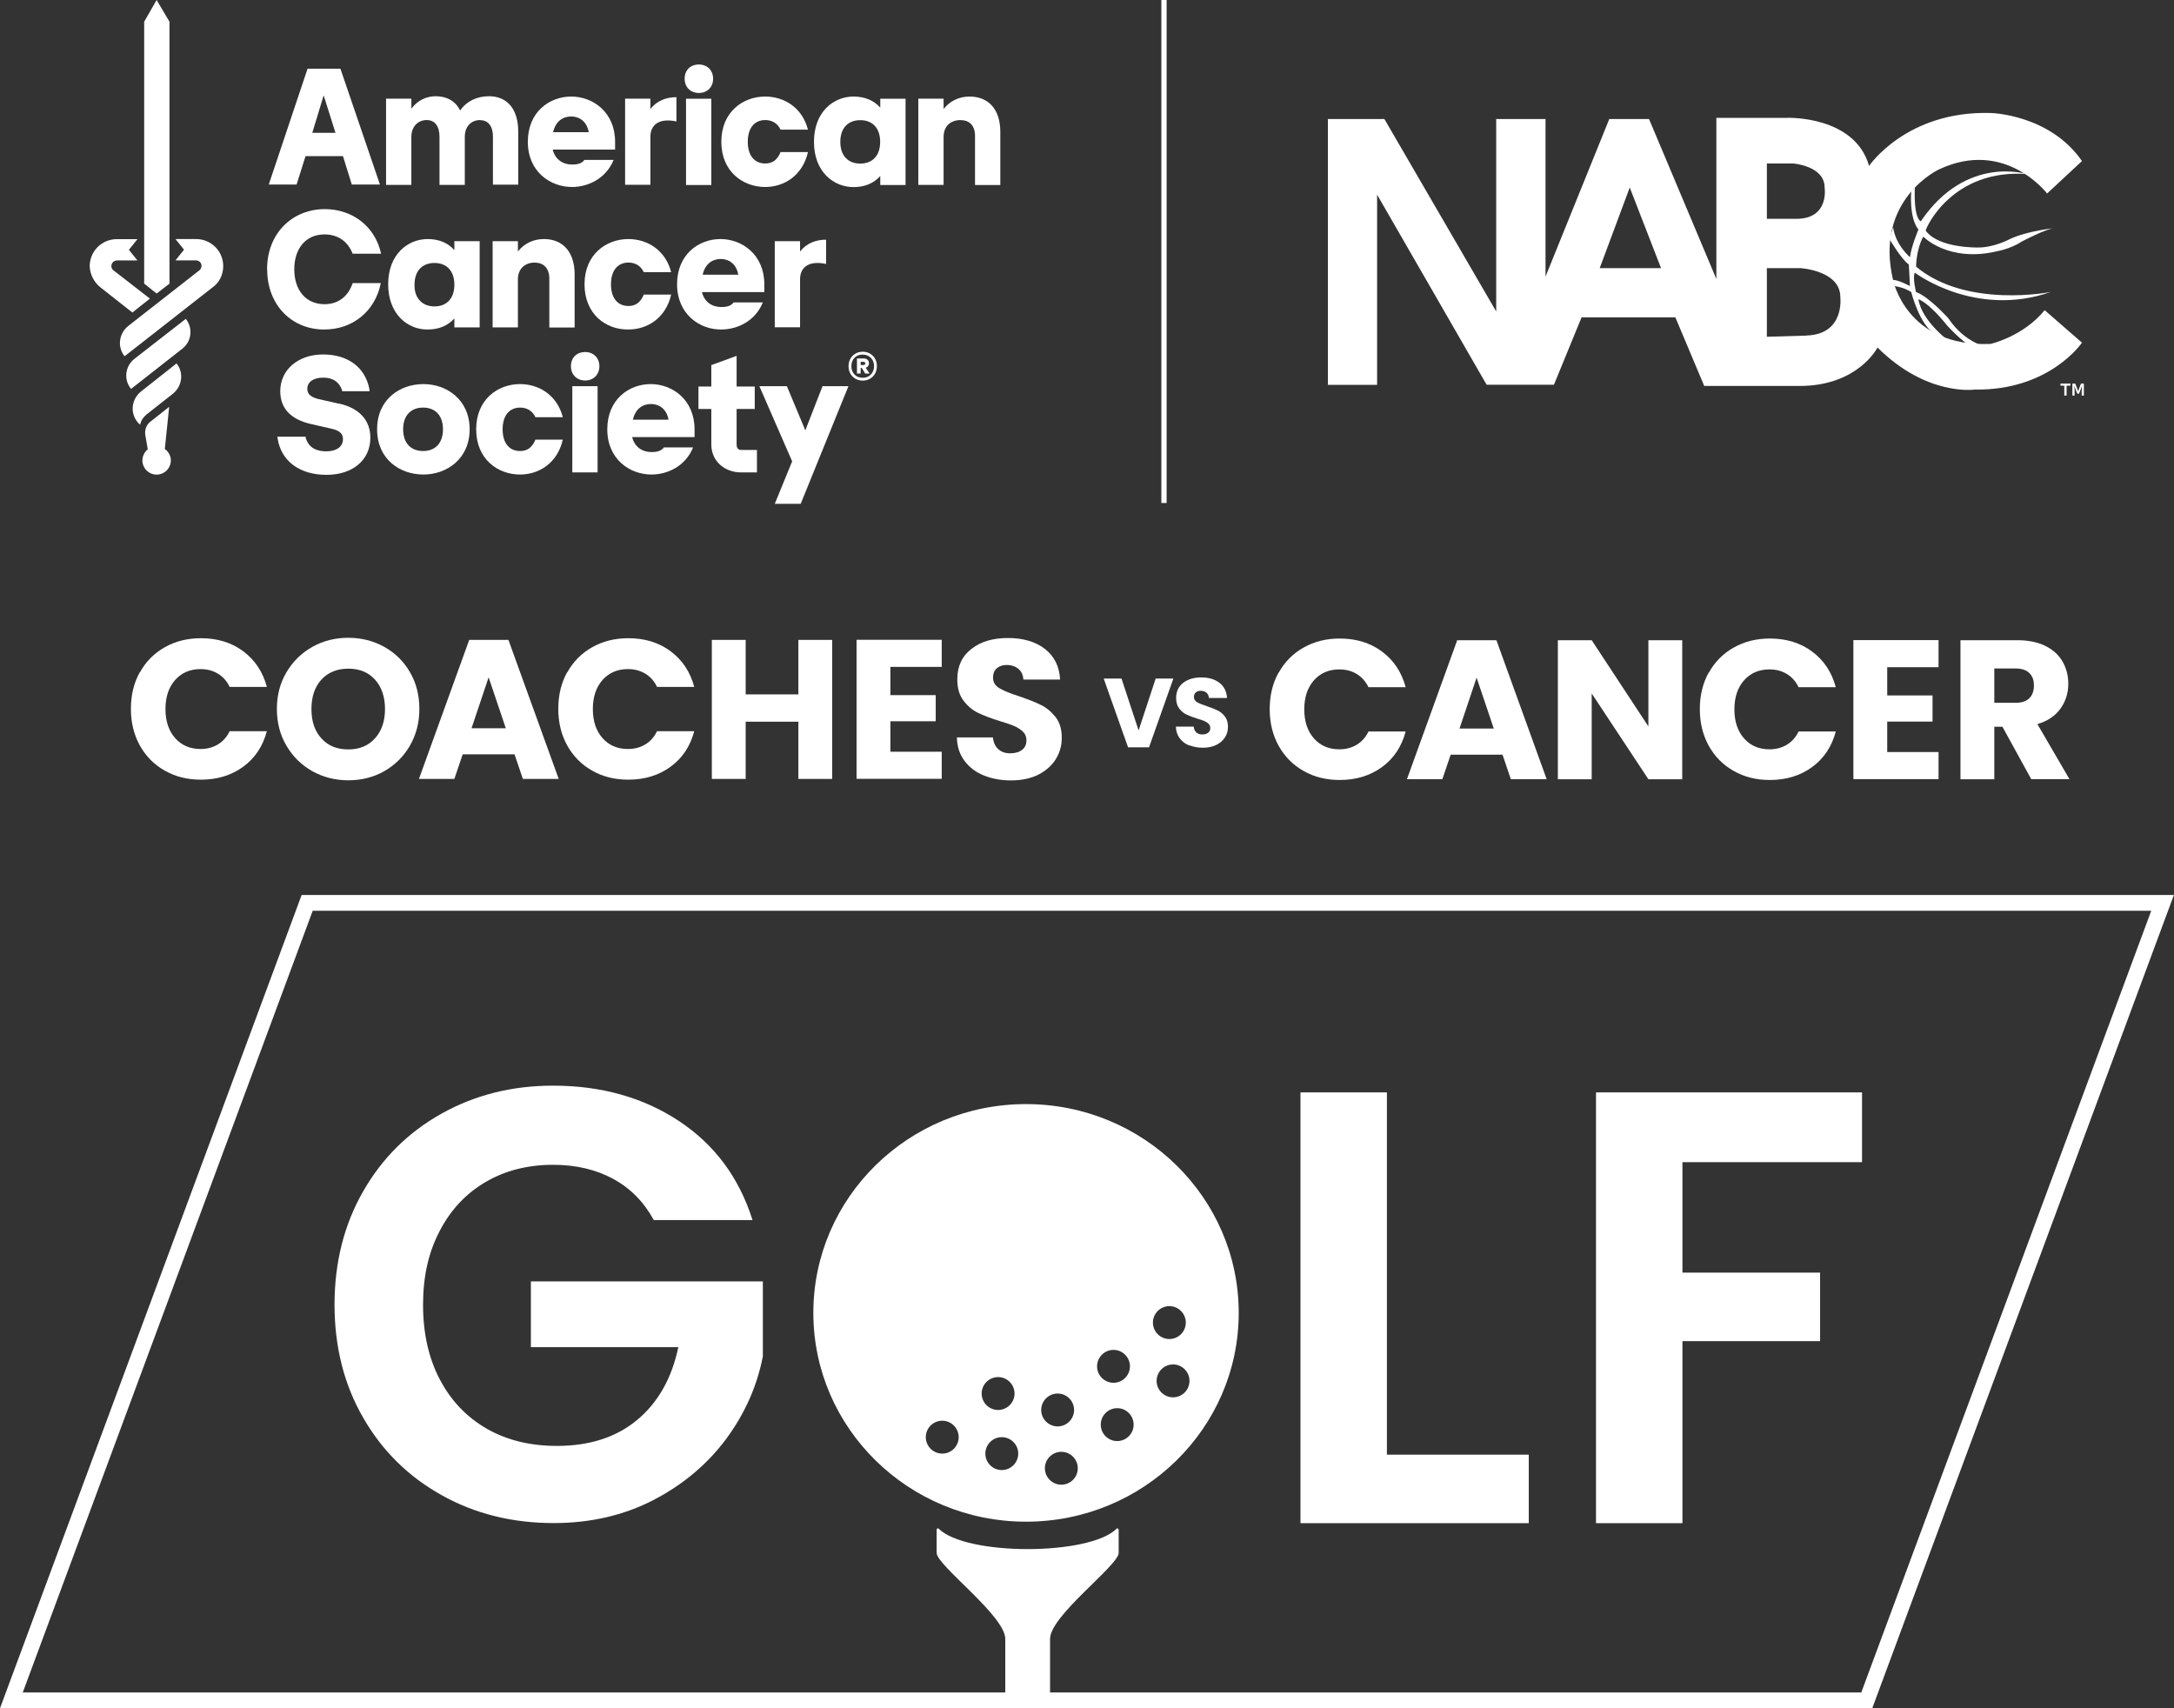 <?xml version="1.0" encoding="UTF-8"?>
<svg xmlns="http://www.w3.org/2000/svg" id="Layer_2" viewBox="0 0 206.27 162.07">
  <rect x="0" y="0" width="206.27" height="162.07" fill="#333333" stroke="none"/>
  <defs>
    <style>.cls-1{fill:#fff;}.cls-2{fill:none;stroke:#fff;stroke-miterlimit:10;stroke-width:.5px;}</style>
  </defs>
  <g id="Layer_1-2">
    <path class="cls-1" d="m29.19,6.52h3.11l3.75,10.99h-2.67l-.84-2.7h-3.55l-.85,2.7h-2.64l3.68-10.99Zm2.64,6.08l-1.12-3.55-1.08,3.55h2.2Z"></path>
    <path class="cls-1" d="m45.55,11.39c-.81,0-1.45.58-1.45,1.59v4.56h-2.4v-4.56c0-1.01-.44-1.59-1.22-1.59s-1.45.58-1.45,1.59v4.56h-2.4v-8.18h2.4v.95c.58-.78,1.42-1.18,2.3-1.18,1.08,0,1.89.47,2.33,1.35.61-.88,1.59-1.35,2.74-1.35,1.72,0,2.77,1.22,2.77,3.35v5.04h-2.4v-4.56c0-.98-.44-1.56-1.22-1.56"></path>
    <path class="cls-1" d="m50.08,13.45c0-2.84,2.06-4.29,4.12-4.29s4.16,1.49,4.16,4.29v.74h-5.92c.24.98,1.01,1.42,1.83,1.42.61,0,.95-.13,1.18-.44h2.77c-.71,1.76-2.4,2.57-3.95,2.57-2.06,0-4.19-1.45-4.19-4.29m5.78-.91c-.2-1.11-.98-1.49-1.66-1.49-.81,0-1.49.47-1.72,1.49h3.38Z"></path>
    <path class="cls-1" d="m59.31,9.36h2.4v.98c.61-.78,1.49-1.12,2.47-1.12v2.3c-1.79-.37-2.47.44-2.47,1.45v4.56h-2.4v-8.18Z"></path>
    <path class="cls-1" d="m66.31,6.12c.78,0,1.35.54,1.35,1.35s-.57,1.35-1.35,1.35-1.35-.54-1.35-1.35.54-1.35,1.35-1.35m-1.22,3.25h2.4v8.18h-2.4v-8.18Z"></path>
    <path class="cls-1" d="m68.44,13.45c0-2.84,2.06-4.29,4.16-4.29,1.76,0,3.51,1.01,4.06,3.14h-2.6c-.3-.64-.85-.91-1.45-.91-1.01,0-1.66.74-1.66,2.06s.64,2.06,1.66,2.06c.68,0,1.15-.34,1.45-1.08h2.6c-.51,2.23-2.26,3.31-4.06,3.31-2.1,0-4.16-1.45-4.16-4.29"></path>
    <path class="cls-1" d="m77.23,13.45c0-2.84,1.86-4.29,3.75-4.29,1.08,0,1.93.37,2.54,1.05v-.84h2.4v8.18h-2.4v-.85c-.61.68-1.45,1.05-2.54,1.05-1.89,0-3.75-1.45-3.75-4.29m4.39,2.06c1.15,0,1.89-.74,1.89-2.06s-.74-2.06-1.89-2.06-1.89.74-1.89,2.06.74,2.06,1.89,2.06"></path>
    <path class="cls-1" d="m91.15,11.39c-.95,0-1.62.58-1.62,1.59v4.56h-2.4v-8.18h2.4v.98c.61-.78,1.49-1.18,2.47-1.18,1.79,0,2.91,1.22,2.91,3.35v5.04h-2.4v-4.56c.03-1.01-.47-1.59-1.35-1.59"></path>
    <path class="cls-1" d="m25.34,25.55c0-3.45,2.43-5.71,5.48-5.71,2.6,0,4.77,1.62,5.34,4.23h-2.7c-.44-1.12-1.35-1.83-2.67-1.83-1.79,0-2.87,1.35-2.87,3.31s1.08,3.31,2.87,3.31c1.35,0,2.26-.78,2.67-2h2.67c-.54,2.7-2.7,4.4-5.34,4.4-3.01.03-5.44-2.23-5.44-5.71"></path>
    <path class="cls-1" d="m36.83,26.97c0-2.84,1.86-4.29,3.75-4.29,1.08,0,1.93.37,2.53,1.05v-.85h2.4v8.18h-2.4v-.85c-.61.68-1.45,1.05-2.53,1.05-1.89.03-3.75-1.45-3.75-4.29m4.39,2.1c1.15,0,1.89-.74,1.89-2.06s-.74-2.06-1.89-2.06-1.89.74-1.89,2.06c-.03,1.28.74,2.06,1.89,2.06"></path>
    <path class="cls-1" d="m50.76,24.91c-.95,0-1.62.58-1.62,1.59v4.56h-2.4v-8.18h2.4v.98c.61-.78,1.49-1.18,2.47-1.18,1.79,0,2.91,1.22,2.91,3.35v5.04h-2.4v-4.56c.03-1.01-.51-1.59-1.35-1.59"></path>
    <path class="cls-1" d="m55.46,26.97c0-2.84,2.06-4.29,4.16-4.29,1.76,0,3.51,1.01,4.06,3.14h-2.6c-.3-.64-.85-.91-1.45-.91-1.01,0-1.66.74-1.66,2.06s.64,2.06,1.66,2.06c.68,0,1.15-.34,1.45-1.08h2.6c-.51,2.23-2.26,3.31-4.06,3.31-2.13.03-4.16-1.45-4.16-4.29"></path>
    <path class="cls-1" d="m64.24,26.97c0-2.84,2.06-4.29,4.12-4.29s4.16,1.49,4.16,4.29v.74h-5.92c.24.98,1.01,1.42,1.83,1.42.61,0,.95-.14,1.18-.44h2.77c-.71,1.76-2.4,2.57-3.95,2.57-2.03.03-4.19-1.45-4.19-4.29m5.81-.91c-.2-1.11-.98-1.49-1.66-1.49-.81,0-1.49.47-1.72,1.49h3.38Z"></path>
    <path class="cls-1" d="m73.51,22.88h2.4v.98c.61-.78,1.49-1.12,2.47-1.12v2.3c-1.79-.37-2.47.44-2.47,1.45v4.56h-2.4v-8.18Z"></path>
    <path class="cls-1" d="m35.78,40.73c0-2.84,2.16-4.29,4.39-4.29s4.39,1.49,4.39,4.29-2.16,4.29-4.39,4.29-4.39-1.45-4.39-4.29m4.36,2.06c1.15,0,1.89-.74,1.89-2.06s-.74-2.06-1.89-2.06-1.89.74-1.89,2.06.74,2.06,1.89,2.06"></path>
    <path class="cls-1" d="m45.18,40.73c0-2.84,2.06-4.29,4.16-4.29,1.76,0,3.51,1.01,4.06,3.14h-2.6c-.3-.64-.85-.91-1.45-.91-1.01,0-1.66.74-1.66,2.06s.64,2.06,1.66,2.06c.68,0,1.15-.34,1.45-1.08h2.6c-.51,2.23-2.26,3.31-4.06,3.31-2.1,0-4.16-1.45-4.16-4.29"></path>
    <path class="cls-1" d="m55.52,33.4c.78,0,1.35.54,1.35,1.35s-.58,1.35-1.35,1.35-1.35-.54-1.35-1.35.54-1.35,1.35-1.35m-1.22,3.24h2.4v8.18h-2.4v-8.18Z"></path>
    <path class="cls-1" d="m57.62,40.73c0-2.84,2.06-4.29,4.12-4.29s4.16,1.49,4.16,4.29v.74h-5.92c.24.98,1.01,1.42,1.83,1.42.61,0,.95-.14,1.18-.44h2.77c-.71,1.76-2.4,2.57-3.95,2.57-2.06,0-4.19-1.45-4.19-4.29m5.81-.91c-.2-1.11-.98-1.49-1.66-1.49-.81,0-1.49.47-1.72,1.49h3.38Z"></path>
    <polygon class="cls-1" points="75.16 43.77 72.05 36.64 74.66 36.64 76.41 40.83 78.04 36.64 80.5 36.64 75.97 47.8 73.51 47.8 75.16 43.77"></polygon>
    <path class="cls-1" d="m32.17,38.3l-1.96-.44c-.95-.24-1.05-.64-1.05-.98,0-.64.57-1.05,1.49-1.05,1.15,0,1.59.61,1.79,1.15l.03.14h2.6l-.03-.24c-.4-2.03-2.03-3.25-4.39-3.25s-4.06,1.45-4.06,3.48c0,1.62.98,2.67,2.87,3.11l1.93.44c.95.2,1.15.57,1.15,1.01,0,.71-.61,1.15-1.59,1.15-.71,0-1.62-.2-1.93-1.25l-.03-.14h-2.67l.03.24c.37,2.13,2.13,3.38,4.63,3.38s4.16-1.42,4.16-3.52c0-1.66-1.05-2.81-2.97-3.24"></path>
    <path class="cls-1" d="m70.33,42.69c-.3,0-.44-.2-.44-.51v-3.38h1.72v-2.13h-1.72v-2.91l-2.4.88v2.03h-1.22v2.13h1.22v3.38c0,1.56,1.25,2.64,2.84,2.64h1.49v-2.13h-1.49Z"></path>
    <path class="cls-1" d="m17.63,30.25l-4.87,3.79c-.88.68-1.05,1.96-.34,2.84v.03l4.87-3.82c.88-.68,1.05-1.93.34-2.84"></path>
    <path class="cls-1" d="m13.37,37.15c-.88.71-1.05,1.99-.34,2.87.07.1.17.2.27.27.07-.37.27-.68.58-.95l2.53-1.99c.88-.71,1.05-2,.34-2.87l-3.38,2.67Z"></path>
    <path class="cls-1" d="m21.18,25.25c0-1.42-1.15-2.57-2.57-2.57h-1.96l.81,1.01-.81,1.01h1.93c.27,0,.54.2.54.51,0,.17-.07.3-.17.41l-6.79,5.31c-.88.71-1.05,1.99-.34,2.87l8.38-6.56c.61-.44.98-1.18.98-1.99"></path>
    <path class="cls-1" d="m9.55,27.28l3.01,2.37,1.66-1.32-3.48-2.7c-.1-.1-.2-.24-.17-.41,0-.27.24-.51.54-.51h1.93l-.81-1.01.81-1.01h-1.96c-1.42,0-2.57,1.15-2.57,2.57.03.81.44,1.56,1.05,2.03"></path>
    <polygon class="cls-1" points="14.86 0 13.68 2.06 13.68 26.91 14.86 27.85 16.08 26.91 16.08 2.06 14.86 0"></polygon>
    <path class="cls-1" d="m15.64,42.59l.41-3.99-1.76,1.39c-.41.3-.57.81-.51,1.25l.24,1.39c-.3.24-.51.64-.51,1.05,0,.74.61,1.35,1.35,1.35s1.35-.61,1.35-1.35c0-.44-.24-.85-.57-1.08"></path>
    <path class="cls-1" d="m82.55,33.55c.2.12.37.28.48.49.12.21.17.44.17.7s-.06.49-.17.7c-.11.21-.28.37-.48.49-.2.12-.44.18-.69.18s-.49-.06-.7-.18c-.2-.12-.36-.28-.48-.49-.12-.21-.17-.44-.17-.7s.06-.49.17-.7c.12-.21.28-.37.48-.49.21-.12.44-.18.7-.18s.49.06.69.18m.08,1.98c.2-.2.3-.47.3-.79s-.1-.59-.3-.79c-.2-.2-.46-.31-.78-.31s-.58.1-.78.31c-.19.2-.29.47-.29.79s.1.59.29.79c.19.2.45.31.78.31s.58-.1.78-.31m-.26-.8c-.06.07-.13.13-.23.16l.37.55h-.42s-.32-.53-.32-.53h-.11v.53h-.35v-1.43h.64c.15,0,.27.04.36.12.09.08.14.19.14.33,0,.11-.03.2-.08.27m-.71-.1h.27s.09-.01.12-.04c.03-.03.05-.06.05-.11s-.02-.09-.05-.11c-.03-.02-.07-.04-.12-.04h-.27v.3Z"></path>
    <line class="cls-2" x1="110.44" x2="110.44" y2="47.72"></line>
    <path class="cls-1" d="m192.41,16.54s-5.82-1.94-10.16,4.45c0,0-.68-.11-.57-3.2l-.34.34s-.23,2.51.68,3.65c0,0-.68,1.6-.8,2.62,0,0-1.37-1.14-1.6-2.85l-.34,1.14s1.14,1.94,1.83,2.4l.11,2.05s-1.26-.68-1.71-.57l.23.57s.91.11,1.6.57c0,0,.8,3.2,2.28,3.99l1.48.8s-2.74-1.94-3.08-4.11c0,0,.91.23,2.74,2.51,0,0,2.05,2.28,3.08,2.28l.8-.23s-2.17-.34-3.77-2.74c0,0-1.83-2.05-3.08-2.51,0,0-.34-1.37-.11-1.83,0,0,5.71,4.34,12.9,1.83,0,0-7.99,1.6-12.78-2.4,0,0,0-1.6.68-2.85,0,0,2.4,2.51,7.08,1.37,0,0,1.26-.23,2.28-.91,0,0,2.4-1.26,3.08-1.26,0,0-2.51.23-4.22,1.03,0,0-1.48.8-2.97.8,0,0-3.77.11-5.02-1.6,0-.23,2.51-5.93,9.7-5.36Z"></path>
    <path class="cls-1" d="m130.67,36.51h-4.68V11.29h5.36l10.61,18.26V11.29h4.68v14.95l6.05-14.95h3.77l6.39,15.18v-15.29h6.73s6.39-.23,7.76,4.56c0,0,3.54-5.25,11.53-5.02,0,0,5.59.11,8.67,4.56l-3.31,3.08s-3.99-5.25-10.27-2.28c0,0-6.16,2.85-4.34,10.5,0,0,1.26,6.39,9.24,6.05,0,0,3.08-.68,5.14-3.2l3.54,3.08s-3.08,4.56-10.16,4.45c0,0-4.56.68-9.24-3.99,0,0-1.83,3.65-7.42,3.65h-9.02l-2.74-6.51h-8.9l-2.62,6.39h-6.39l-10.39-18.03v18.03Zm21.11-11.07h5.82l-2.97-7.65-2.85,7.65Zm19.63,6.39c3.65-.11,3.2-3.65,3.2-3.65,0-2.51-3.77-2.74-3.77-2.74h-3.2v6.51l3.77-.11Zm-.8-11.07c2.97-.11,2.51-2.97,2.51-2.97,0-2.05-2.97-2.28-2.97-2.28h-2.51v5.25h2.97Z"></path>
    <path class="cls-1" d="m195.86,36.59h-.36v-.2h.95v.2h-.37v.94h-.22v-.94Zm.77-.2h.27l.17.43.1.29h.01l.1-.29.17-.43h.27v1.14h-.21v-.5l.03-.39h-.01l-.27.71h-.17l-.27-.71h-.01l.03.39v.5h-.21v-1.14Z"></path>
    <path class="cls-1" d="m13.27,63.8c.56-1.02,1.35-1.82,2.36-2.39,1.01-.57,2.15-.86,3.43-.86,1.57,0,2.91.41,4.02,1.24,1.11.83,1.86,1.95,2.24,3.38h-3.53c-.26-.55-.64-.97-1.12-1.26-.48-.29-1.03-.43-1.64-.43-.99,0-1.79.34-2.41,1.03-.61.69-.92,1.61-.92,2.76s.31,2.07.92,2.76c.61.69,1.42,1.03,2.41,1.03.61,0,1.16-.14,1.64-.43.48-.29.86-.71,1.12-1.26h3.53c-.38,1.43-1.12,2.55-2.24,3.37-1.12.82-2.46,1.23-4.02,1.23-1.28,0-2.42-.28-3.43-.86-1.01-.57-1.79-1.36-2.36-2.38-.56-1.01-.85-2.17-.85-3.48s.28-2.46.85-3.49Z"></path>
    <path class="cls-1" d="m29.64,73.17c-1.03-.58-1.85-1.38-2.46-2.42-.61-1.03-.91-2.2-.91-3.49s.3-2.45.91-3.48c.61-1.03,1.43-1.83,2.46-2.41,1.03-.58,2.17-.86,3.41-.86s2.38.29,3.41.86c1.03.58,1.85,1.38,2.44,2.41.6,1.03.89,2.19.89,3.48s-.3,2.45-.9,3.49c-.6,1.03-1.42,1.84-2.44,2.42-1.03.58-2.16.86-3.4.86s-2.38-.29-3.41-.86Zm5.94-3.12c.63-.7.95-1.63.95-2.78s-.32-2.1-.95-2.79c-.63-.7-1.48-1.04-2.53-1.04s-1.91.34-2.55,1.03c-.63.69-.95,1.62-.95,2.8s.32,2.1.95,2.79c.63.7,1.48,1.04,2.55,1.04s1.89-.35,2.53-1.05Z"></path>
    <path class="cls-1" d="m48.82,71.57h-4.92l-.79,2.33h-3.36l4.77-13.19h3.72l4.77,13.19h-3.4l-.79-2.33Zm-.83-2.48l-1.63-4.83-1.62,4.83h3.25Z"></path>
    <path class="cls-1" d="m53.82,63.8c.56-1.02,1.35-1.82,2.36-2.39,1.01-.57,2.15-.86,3.43-.86,1.57,0,2.91.41,4.02,1.24,1.11.83,1.86,1.95,2.24,3.38h-3.53c-.26-.55-.64-.97-1.12-1.26-.48-.29-1.03-.43-1.64-.43-.99,0-1.79.34-2.41,1.03-.61.69-.92,1.61-.92,2.76s.31,2.07.92,2.76c.61.69,1.42,1.03,2.41,1.03.61,0,1.16-.14,1.64-.43.48-.29.86-.71,1.12-1.26h3.53c-.38,1.43-1.12,2.55-2.24,3.37-1.12.82-2.46,1.23-4.02,1.23-1.28,0-2.42-.28-3.43-.86-1.01-.57-1.79-1.36-2.36-2.38-.56-1.01-.85-2.17-.85-3.48s.28-2.46.85-3.49Z"></path>
    <path class="cls-1" d="m78.96,60.71v13.19h-3.21v-5.43h-5v5.43h-3.21v-13.19h3.21v5.17h5v-5.17h3.21Z"></path>
    <path class="cls-1" d="m84.48,63.28v2.67h4.3v2.48h-4.3v2.89h4.87v2.57h-8.08v-13.19h8.08v2.57h-4.87Z"></path>
    <path class="cls-1" d="m93.34,73.57c-.76-.31-1.38-.78-1.83-1.39-.46-.61-.7-1.35-.72-2.22h3.42c.05.49.22.86.51,1.12.29.26.66.39,1.13.39s.85-.11,1.13-.33c.28-.22.41-.52.41-.91,0-.33-.11-.6-.33-.81-.22-.21-.49-.39-.81-.53-.32-.14-.77-.29-1.36-.47-.85-.26-1.55-.53-2.09-.79-.54-.26-1-.65-1.39-1.17-.39-.51-.58-1.18-.58-2.01,0-1.23.44-2.19,1.33-2.88.89-.7,2.05-1.04,3.48-1.04s2.62.35,3.51,1.04c.89.7,1.37,1.66,1.43,2.9h-3.48c-.03-.43-.18-.76-.47-1.01-.29-.24-.66-.37-1.11-.37-.39,0-.7.1-.94.31-.24.21-.36.5-.36.89,0,.43.2.76.6,1,.4.24,1.03.5,1.88.77.85.29,1.54.56,2.08.83.53.26.99.65,1.38,1.15.39.5.58,1.15.58,1.94s-.19,1.43-.57,2.05c-.38.61-.94,1.1-1.66,1.47-.73.36-1.59.54-2.57.54s-1.83-.16-2.59-.47Z"></path>
    <path class="cls-1" d="m111.33,64.38l-2.31,6.52h-1.99l-2.31-6.52h1.69l1.62,4.92,1.62-4.92h1.68Z"></path>
    <path class="cls-1" d="m112.84,70.73c-.38-.15-.68-.38-.91-.69-.23-.3-.35-.67-.36-1.1h1.69c.02.24.11.43.25.55.14.13.33.19.56.19s.42-.05.56-.16c.14-.11.2-.26.2-.45,0-.16-.05-.29-.16-.4-.11-.11-.24-.19-.4-.26-.16-.07-.38-.15-.67-.23-.42-.13-.76-.26-1.03-.39-.27-.13-.5-.32-.69-.58-.19-.25-.29-.58-.29-.99,0-.61.22-1.08.66-1.43.44-.34,1.01-.52,1.72-.52s1.3.17,1.74.52c.44.34.67.82.71,1.43h-1.72c-.01-.21-.09-.38-.23-.5-.14-.12-.32-.18-.55-.18-.19,0-.35.05-.46.15-.12.1-.18.25-.18.44,0,.21.1.37.3.49.2.12.51.24.93.38.42.14.76.28,1.03.41.26.13.49.32.68.57.19.25.29.57.29.96s-.09.71-.28,1.01c-.19.3-.46.54-.82.72s-.78.27-1.27.27-.9-.08-1.28-.23Z"></path>
    <path class="cls-1" d="m121.32,63.83c.56-1.02,1.35-1.82,2.36-2.39,1.01-.57,2.15-.86,3.43-.86,1.57,0,2.91.41,4.02,1.24,1.11.83,1.86,1.95,2.24,3.38h-3.53c-.26-.55-.64-.97-1.12-1.26-.48-.29-1.03-.43-1.64-.43-.99,0-1.79.34-2.41,1.03-.61.69-.92,1.61-.92,2.76s.31,2.07.92,2.76c.61.69,1.42,1.03,2.41,1.03.61,0,1.16-.14,1.64-.43.48-.29.86-.71,1.12-1.26h3.53c-.38,1.43-1.12,2.55-2.24,3.37-1.12.82-2.46,1.23-4.02,1.23-1.28,0-2.42-.28-3.43-.86-1.01-.57-1.79-1.36-2.36-2.38-.56-1.01-.85-2.17-.85-3.48s.28-2.46.85-3.49Z"></path>
    <path class="cls-1" d="m142.56,71.6h-4.92l-.79,2.33h-3.36l4.77-13.19h3.72l4.77,13.19h-3.4l-.79-2.33Zm-.83-2.48l-1.63-4.83-1.62,4.83h3.25Z"></path>
    <path class="cls-1" d="m159.61,73.93h-3.21l-5.38-8.14v8.14h-3.21v-13.19h3.21l5.38,8.18v-8.18h3.21v13.19Z"></path>
    <path class="cls-1" d="m162.13,63.83c.56-1.02,1.35-1.82,2.36-2.39,1.01-.57,2.15-.86,3.43-.86,1.57,0,2.91.41,4.02,1.24,1.11.83,1.86,1.95,2.24,3.38h-3.53c-.26-.55-.64-.97-1.12-1.26-.48-.29-1.03-.43-1.64-.43-.99,0-1.79.34-2.41,1.03-.61.69-.92,1.61-.92,2.76s.31,2.07.92,2.76c.61.69,1.42,1.03,2.41,1.03.61,0,1.16-.14,1.64-.43.48-.29.86-.71,1.12-1.26h3.53c-.38,1.43-1.12,2.55-2.24,3.37-1.12.82-2.46,1.23-4.02,1.23-1.28,0-2.42-.28-3.43-.86-1.01-.57-1.79-1.36-2.36-2.38-.56-1.01-.85-2.17-.85-3.48s.28-2.46.85-3.49Z"></path>
    <path class="cls-1" d="m179.06,63.31v2.67h4.3v2.48h-4.3v2.89h4.87v2.57h-8.08v-13.19h8.08v2.57h-4.87Z"></path>
    <path class="cls-1" d="m192.73,73.93l-2.74-4.98h-.77v4.98h-3.21v-13.19h5.39c1.04,0,1.93.18,2.66.54.73.36,1.28.86,1.64,1.49.36.63.54,1.34.54,2.11,0,.88-.25,1.66-.74,2.35-.5.69-1.22,1.18-2.19,1.47l3.04,5.22h-3.63Zm-3.51-7.25h1.99c.59,0,1.03-.14,1.33-.43.29-.29.44-.7.44-1.22s-.15-.9-.44-1.18c-.29-.29-.74-.43-1.33-.43h-1.99v3.27Z"></path>
    <path class="cls-1" d="m204.11,86.41l-27.51,74.16H2.16l27.51-74.16h174.44m2.16-1.5H28.62L0,162.07h177.64l28.62-77.16h0Z"></path>
    <path class="cls-1" d="m105.96,145.02c-2.57,2.6-14.34,2.6-16.91,0-.07-.07-.18.02-.18.12v2.19c0,1.19,6.51,5.96,6.51,8.16v6.59h4.25v-6.59c0-2.21,6.51-6.97,6.51-8.16v-2.19c0-.1-.12-.18-.18-.12Z"></path>
    <path class="cls-1" d="m50.39,127.81h13.97c-.62,2.95-1.92,5.25-3.9,6.9-1.98,1.65-4.52,2.47-7.63,2.47-2.52,0-4.73-.54-6.64-1.63-1.9-1.09-3.39-2.64-4.45-4.66-1.07-2.02-1.6-4.39-1.6-7.1s.52-4.97,1.57-6.99c1.05-2.02,2.5-3.57,4.37-4.66,1.86-1.09,4-1.63,6.4-1.63,2.17,0,4.07.45,5.71,1.34,1.63.89,2.91,2.19,3.84,3.9h9.37c-1.28-4.04-3.61-7.17-6.99-9.4-3.38-2.23-7.36-3.35-11.94-3.35-3.88,0-7.4.88-10.57,2.65-3.16,1.77-5.65,4.23-7.45,7.39-1.81,3.16-2.71,6.75-2.71,10.74s.9,7.57,2.71,10.71c1.8,3.14,4.29,5.6,7.45,7.36,3.16,1.77,6.7,2.65,10.63,2.65,3.49,0,6.65-.73,9.46-2.18,2.81-1.46,5.11-3.39,6.9-5.79,1.78-2.41,2.95-5.03,3.49-7.86v-7.1h-22.01v6.23Z"></path>
    <polygon class="cls-1" points="131.59 103.64 123.39 103.64 123.39 144.51 145.05 144.51 145.05 138.01 131.59 138.01 131.59 103.64"></polygon>
    <polygon class="cls-1" points="176.67 110.26 176.67 103.64 151.43 103.64 151.43 144.51 159.63 144.51 159.63 127.24 172.69 127.24 172.69 120.74 159.63 120.74 159.63 110.26 176.67 110.26"></polygon>
    <path class="cls-1" d="m97.35,104.75c-11.15,0-20.18,8.87-20.18,19.81s9.04,19.81,20.18,19.81,20.18-8.87,20.18-19.81-9.04-19.81-20.18-19.81Zm-7.95,33.16c-.86,0-1.56-.7-1.56-1.56s.7-1.56,1.56-1.56,1.56.7,1.56,1.56-.7,1.56-1.56,1.56Zm5.3-7.26c.86,0,1.56.7,1.56,1.56s-.7,1.56-1.56,1.56-1.56-.7-1.56-1.56.7-1.56,1.56-1.56Zm.35,8.82c-.86,0-1.56-.7-1.56-1.56s.7-1.56,1.56-1.56,1.56.7,1.56,1.56-.7,1.56-1.56,1.56Zm5.3-7.26c.86,0,1.56.7,1.56,1.56s-.7,1.56-1.56,1.56-1.56-.7-1.56-1.56.7-1.56,1.56-1.56Zm.35,8.65c-.86,0-1.56-.7-1.56-1.56s.7-1.56,1.56-1.56,1.56.7,1.56,1.56-.7,1.56-1.56,1.56Zm4.95-12.79c.86,0,1.56.7,1.56,1.56s-.7,1.56-1.56,1.56-1.56-.7-1.56-1.56.7-1.56,1.56-1.56Zm.35,8.65c-.86,0-1.56-.7-1.56-1.56s.7-1.56,1.56-1.56,1.56.7,1.56,1.56-.7,1.56-1.56,1.56Zm5.3-4.15c-.86,0-1.56-.7-1.56-1.56s.7-1.56,1.56-1.56,1.56.7,1.56,1.56-.7,1.56-1.56,1.56Zm1.21-7.09c0,.86-.7,1.56-1.56,1.56s-1.56-.7-1.56-1.56.7-1.56,1.56-1.56,1.56.7,1.56,1.56Z"></path>
  </g>
</svg>
